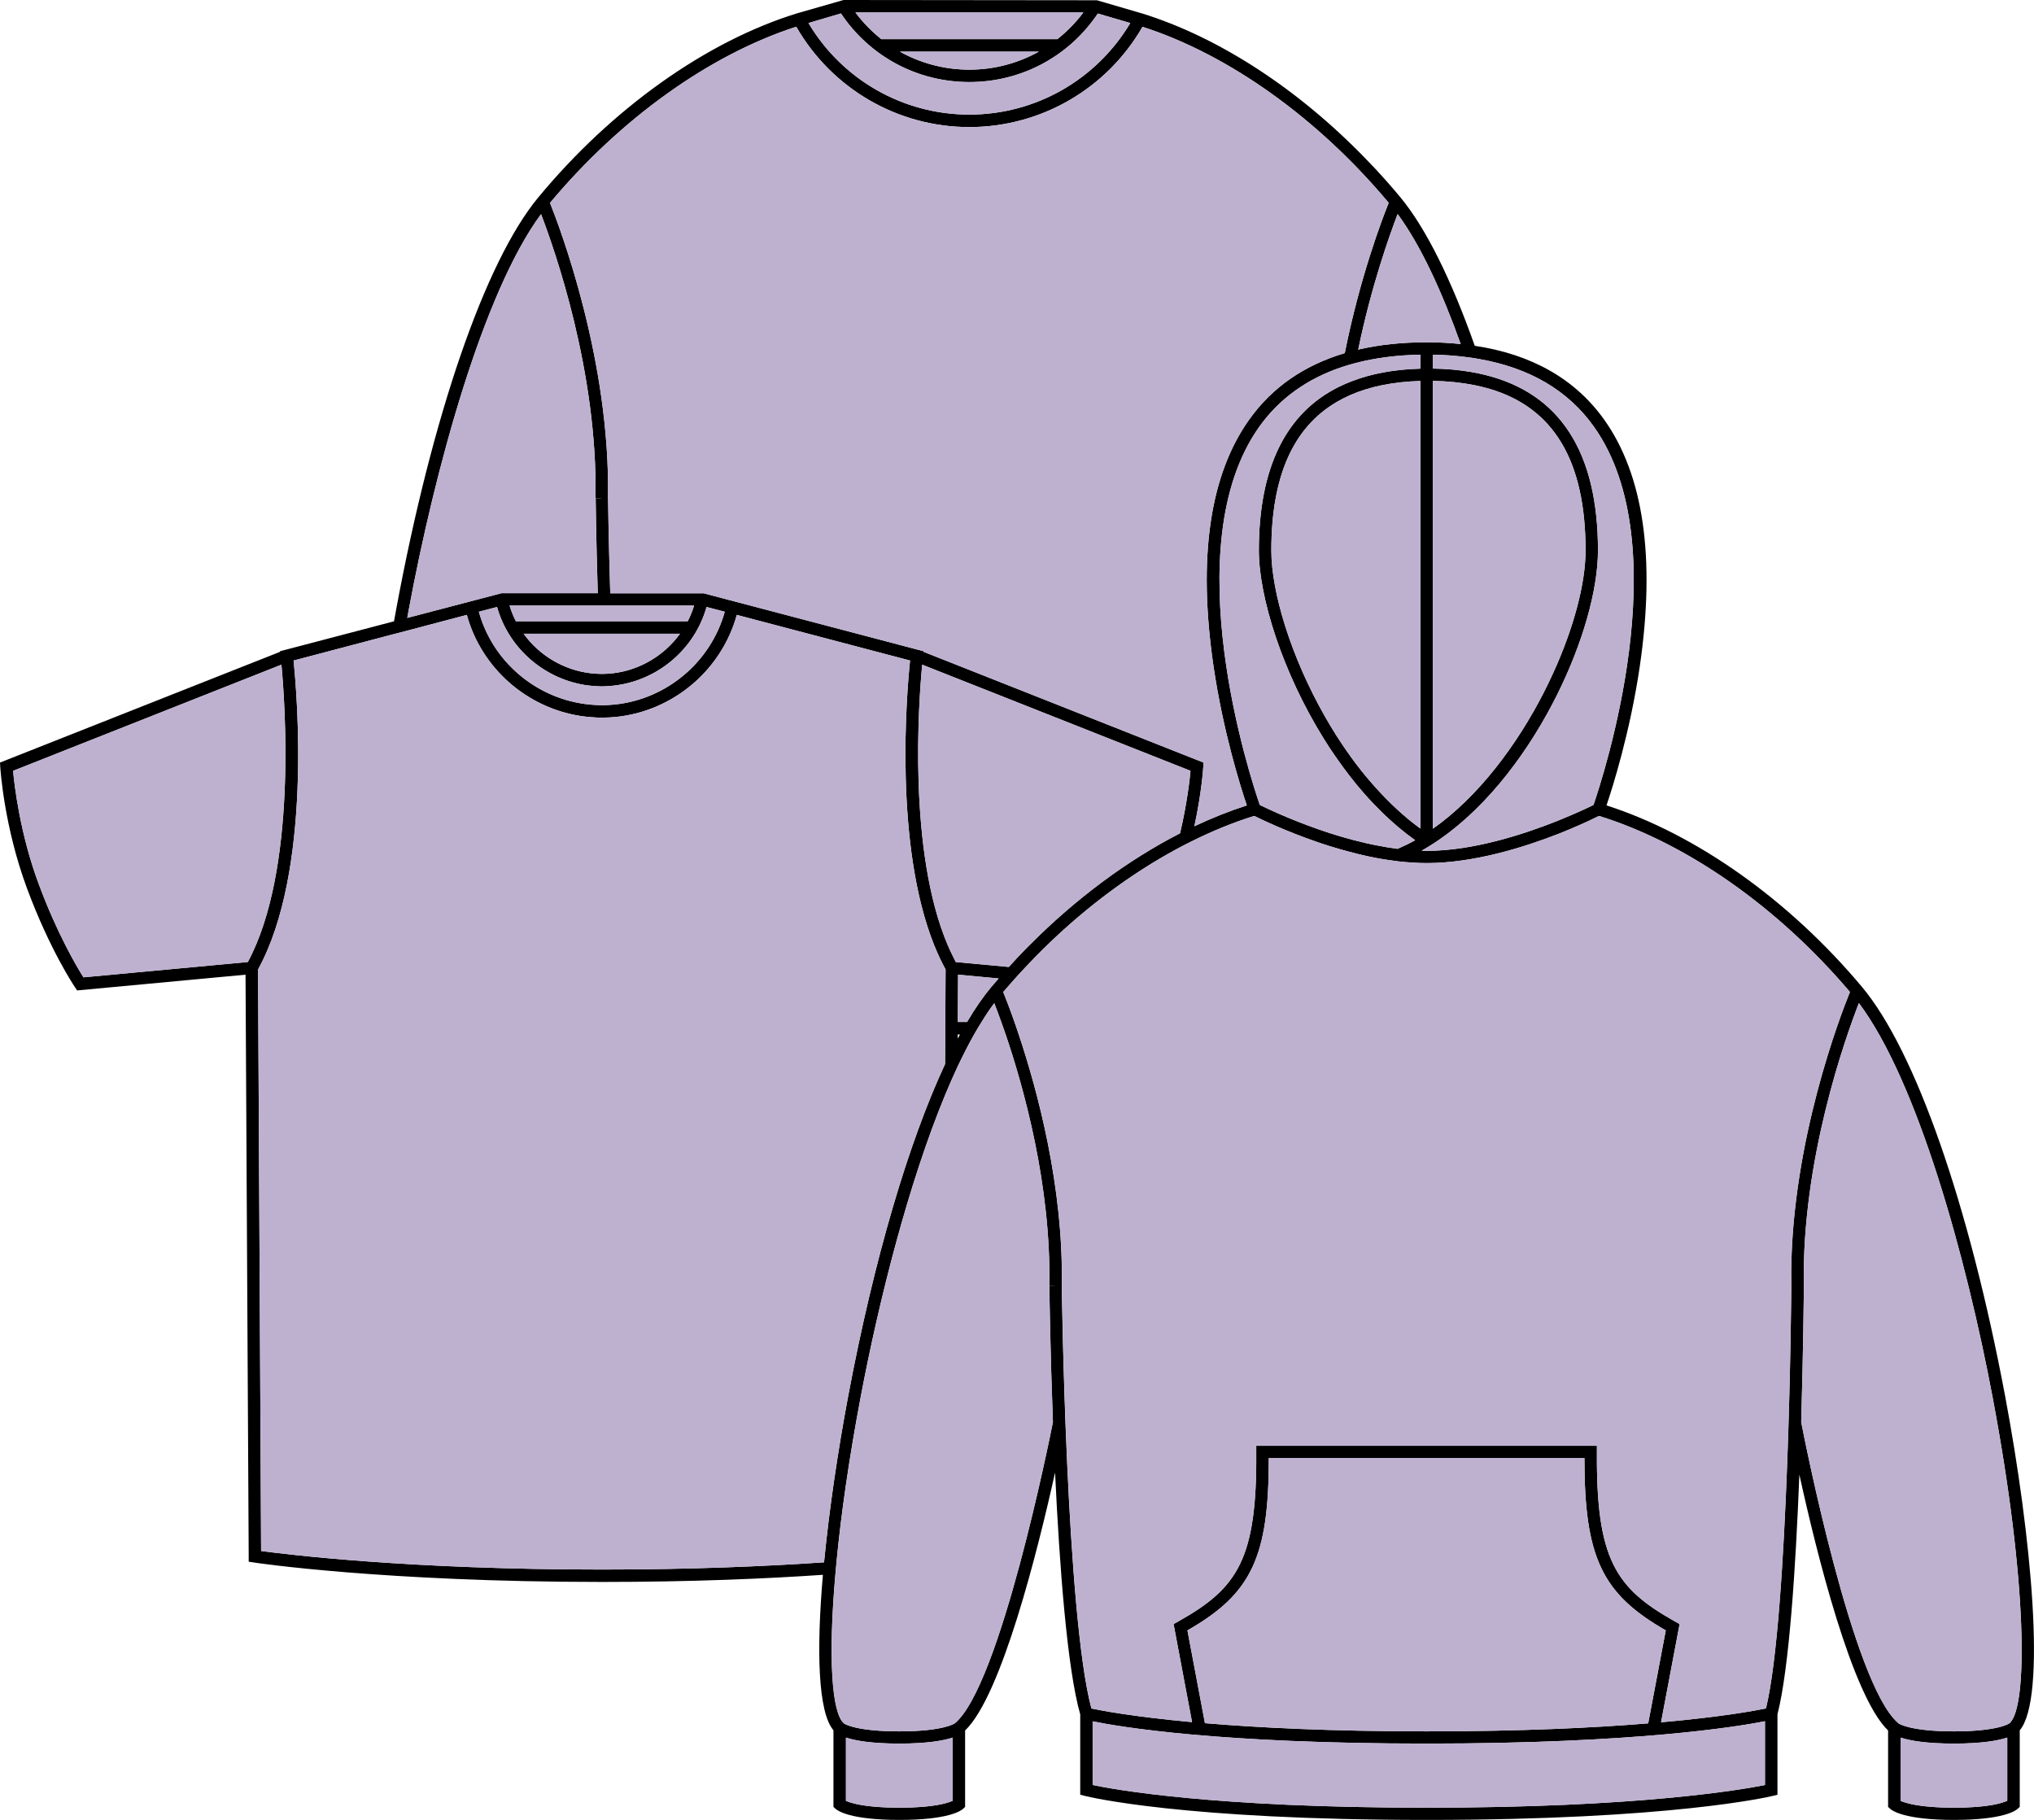 <?xml version="1.0" encoding="UTF-8"?>
<svg id="Layer_1" xmlns="http://www.w3.org/2000/svg" viewBox="0 0 231.28 206.94">
  <defs>
    <style>
      .cls-1 {
        fill: #beb1d0;
      }
    </style>
  </defs>
  <path d="M227.99,158.71c3,15.98,4.75,34.41,1.67,38.04v8.71l-.22.2c-.22.22-1.63,1.28-7.26,1.28s-7.05-1.06-7.27-1.28l-.22-.2v-8.69c-4.1-3.93-8.14-20.21-10.09-29.1-.41,10.56-1.16,22.09-2.49,27.26v9.15l-.54.13c-.46.11-11.6,2.73-39.35,2.73s-38.42-2.62-38.86-2.73l-.53-.14v-9.13c-1.49-5.22-2.36-16.89-2.86-27.5-1.96,8.83-6.09,25.37-10.23,29.33v8.69l-.21.2c-.23.22-1.63,1.28-7.27,1.28s-7.04-1.06-7.27-1.28l-.22-.2v-8.71c-1.77-2.09-1.94-9.08-1.2-17.68-6.45.44-14.93.81-25.13.81-24.79,0-39.42-2.18-39.56-2.21l-.6-.09v-.6s-.36-66.15-.36-66.15l-19.15,1.79-.23-.34c-.12-.18-2.88-4.29-5.47-11.27C.47,94.01.05,87.5.03,87.23l-.03-.52,31.84-12.59v-.07s12.96-3.4,12.96-3.4l.27-1.47c4.08-21.98,10.1-39.43,16.11-46.7,8.38-10.14,19.12-17.78,29.47-20.97l5.27-1.51,28.81.03,5.06,1.48h.01c8.73,2.69,17.75,8.57,25.38,16.43.85.86,1.68,1.75,2.49,2.67.54.61,1.07,1.23,1.6,1.87,2.87,3.48,5.75,9.3,8.42,16.84,6.48.97,11.42,3.78,14.71,8.39,4.49,6.3,5.85,15.73,4.06,28.02-1.1,7.52-3.11,13.84-3.79,15.85,10.23,3.29,20.78,10.77,29.05,20.64,6.06,7.24,12.15,24.62,16.27,46.49ZM228.49,195.95c2.14-1.84,2.02-16.18-1.9-36.98-3.03-16.12-8.58-36.05-15.22-44.91-1.54,3.96-6.53,17.89-6.26,32.15,0,.65-.06,7.24-.3,15.5.35,1.82,5.84,29.65,10.97,34.16l.09.09c.11.07,1.43.91,6.31.91,2.52,0,4.09-.23,5.03-.45.95-.23,1.26-.46,1.28-.47ZM228.24,204.76v-7.18c-1.03.34-2.86.68-6.06.68s-5.04-.34-6.07-.68v7.19c.53.24,2.16.78,6.07.78s5.5-.53,6.06-.79ZM210.33,112.86s.02-.04.02-.06c-8.17-9.64-18.53-16.91-28.53-20.02-.5.25-1.68.82-3.28,1.49-.43.18-.88.37-1.37.56-3.92,1.53-9.61,3.31-14.95,3.31-1.09,0-2.19-.08-3.28-.2-.52-.07-1.04-.14-1.55-.22-2.19-.36-4.32-.92-6.27-1.53-.48-.15-.94-.3-1.39-.46-3.55-1.22-6.27-2.53-7.12-2.95-2.39.74-4.8,1.73-7.2,2.93-.57.28-1.14.58-1.7.88-5.06,2.75-10.03,6.42-14.56,10.8-.49.47-.98.96-1.46,1.45-.41.42-.81.85-1.22,1.28-.4.43-.8.86-1.19,1.3-.41.46-.81.91-1.21,1.38.23.58.7,1.74,1.27,3.38.15.43.32.91.48,1.41,2.1,6.25,5.12,17.32,4.91,28.62h0c0,.38.5,37.35,3.37,48.06,1.13.24,4.75.93,11.44,1.55l-2.1-11.15.62-.35c6.67-3.75,8.87-7.06,8.78-19.22v-.7h38.74v.7c-.09,12.16,2.11,15.47,8.78,19.22l.62.35-2.11,11.17c6.94-.62,10.74-1.33,11.93-1.58,2.59-10.71,2.88-47.54,2.88-48.03-.01-.54-.01-1.07-.01-1.6.11-14.9,5.55-29.05,6.65-31.77ZM200.69,202.97v-7.25c-3.13.62-14.71,2.54-38.47,2.54s-34.9-1.9-37.98-2.53v7.24c2.48.52,13.81,2.58,37.98,2.58s35.93-2.07,38.47-2.58ZM187.41,195.96l2-10.57c-7.27-4.16-9.25-8.32-9.25-19.6h-35.89c.01,11.28-1.97,15.44-9.25,19.6l1.99,10.55c6.04.51,14.32.93,25.21.93s19.08-.41,25.19-.91ZM181.19,91.53c1-2.91,9.76-29.38.04-43.02-2.92-4.11-7.29-6.67-13.01-7.68-.53-.1-1.06-.18-1.61-.24-1.18-.15-2.4-.24-3.68-.26v1.58c1.51.02,2.92.15,4.25.37.57.09,1.1.21,1.64.34,8.54,2.08,12.88,8.76,12.88,19.97,0,4.46-1.72,10.56-4.69,16.5-.36.71-.73,1.42-1.12,2.12-3.53,6.35-8.46,12.27-14.24,15.52.19,0,.38.02.57.02,5.27,0,11.04-1.88,14.87-3.41.49-.2.95-.39,1.37-.57,1.33-.56,2.3-1.03,2.73-1.24ZM176.62,76.5c2.33-5.12,3.67-10.17,3.67-13.91,0-10.19-3.62-16.24-10.97-18.39-.53-.15-1.08-.28-1.64-.4-1.46-.29-3.03-.46-4.75-.49v50.92c5.14-3.61,9.53-9.47,12.61-15.49.38-.75.74-1.5,1.08-2.24ZM162.22,38.92c1.34,0,2.63.07,3.87.2-2.16-6.04-4.58-11.27-7.17-14.78-.9,2.35-2.98,8.14-4.48,15.41,2.36-.55,4.96-.83,7.78-.83ZM161.51,94.21v-50.89c-3.1.09-5.75.63-7.99,1.61-.54.24-1.05.5-1.54.79-4.96,2.91-7.42,8.49-7.42,16.87,0,4.73,2.22,12.07,6.09,18.87.42.74.86,1.47,1.32,2.2.72,1.12,1.48,2.22,2.28,3.28.69.9,1.4,1.76,2.15,2.59,1.58,1.76,3.28,3.36,5.11,4.68ZM161.51,41.92v-1.59c-2.69.05-5.15.37-7.37.95-.52.13-1.03.29-1.53.45-3.98,1.33-7.13,3.59-9.41,6.78-9.72,13.64-.96,40.11.05,43.02.77.38,3.3,1.59,6.61,2.75.45.16.91.31,1.39.47,1.76.56,3.67,1.08,5.63,1.44.52.1,1.04.19,1.56.26.15.02.31.05.47.07.67-.29,1.34-.61,2-.98-1.3-.92-2.53-1.97-3.71-3.11-.71-.7-1.41-1.43-2.08-2.19-1.16-1.32-2.25-2.74-3.27-4.22-.46-.66-.9-1.33-1.32-2.01-4.69-7.54-7.39-16.09-7.39-21.42,0-9.4,3.06-15.61,9.09-18.6.5-.24,1.01-.47,1.55-.67,2.23-.85,4.8-1.32,7.73-1.4ZM157.88,23.12s.01-.04.02-.06c-8.02-9.59-18.17-16.85-27.99-20.01-4.05,7.04-11.54,11.4-19.69,11.4s-15.63-4.36-19.68-11.41c-9.82,3.17-19.98,10.43-28,20.03,1.07,2.67,6.88,17.9,6.59,33.55h.01c0,.13.06,4.6.25,10.84h10.63s25.01,6.59,25.01,6.59v.07s31.82,12.59,31.82,12.59l-.03.52c-.01.17-.19,2.92-1.01,6.72,1.99-.94,3.98-1.73,5.96-2.37-.68-2.01-2.69-8.33-3.79-15.85-1.8-12.29-.43-21.72,4.06-28.02,2.6-3.66,6.24-6.18,10.87-7.56,1.71-8.58,4.25-15.25,4.97-17.03ZM135.37,87.65l-30.51-12.07c-.39,4.11-1.66,21.18,2.91,31.9.21.49.43.96.67,1.43l.24.48,6.03.56.99-1.08c.46-.49.93-.97,1.4-1.44,5.24-5.26,11.1-9.61,17.08-12.68.78-3.32,1.09-6.02,1.19-7.1ZM128.52,2.62l-3.69-1.08c-3.28,4.89-8.7,7.79-14.61,7.79s-11.32-2.9-14.6-7.8l-3.69,1.09c3.83,6.44,10.76,10.41,18.29,10.41s14.46-3.97,18.3-10.41ZM123.18,1.42h-25.91c.86,1.15,1.85,2.16,2.94,3.03h20.02c1.1-.87,2.09-1.88,2.95-3.03ZM119.33,146.23h.7s-.72-.02-.72-.02c.22-11.38-2.91-22.54-4.97-28.6-.17-.51-.34-.98-.5-1.42-.31-.87-.58-1.59-.79-2.12-.49.65-.97,1.37-1.44,2.14-.29.45-.57.93-.85,1.42-.64,1.13-1.26,2.36-1.88,3.66-.49,1.05-.97,2.15-1.44,3.28-4.1,9.92-7.47,23.1-9.6,34.4-1.32,7-2.21,13.27-2.72,18.58-.05.48-.09.96-.13,1.42-.85,9.62-.4,15.79.95,16.97l.04.04s1.25.89,6.28.89,6.3-.91,6.31-.92h0c5.15-4.28,10.78-32.39,11.15-34.24-.31-8.26-.4-14.84-.4-15.48ZM118.12,5.87h-15.8c2.37,1.32,5.08,2.05,7.9,2.05s5.53-.73,7.9-2.05ZM112.72,112.22c.27-.32.55-.64.83-.96l-4.61-.43-.03,5.38h1.05c.91-1.55,1.84-2.89,2.76-3.99ZM108.9,118.1c.09-.16.17-.32.25-.47h-.25v.47ZM108.33,204.76v-7.18c-1.03.34-2.87.68-6.07.68s-5.04-.34-6.07-.68v7.19c.53.24,2.16.78,6.07.78s5.51-.53,6.07-.79ZM107.49,116.2l.03-5.96c-.24-.43-.46-.89-.68-1.34-.22-.47-.42-.94-.62-1.43-4.6-11.47-3.11-28.82-2.74-32.36l-19.7-5.19c-1.75,6.33-7.29,10.97-13.8,11.61-.48.04-.95.07-1.43.07-.04.01-.08.01-.12.01-.29,0-.58-.02-.87-.04-.48-.02-.96-.07-1.43-.14-6.19-.91-11.37-5.42-13.05-11.51l-7.04,1.86-1.51.39-11.15,2.94c.4,3.84,2.12,23.92-4.04,35.13l.35,66.12c2.97.4,16.88,2.11,38.75,2.11,10.29,0,18.81-.38,25.26-.82.58-5.99,1.57-12.66,2.75-18.94,2.92-15.5,6.83-28.74,11.01-37.72l.02-3.37v-1.42ZM82.41,69.56l-2.07-.54c-1.36,4.83-5.58,8.38-10.54,8.94-.45.05-.91.09-1.37.09h-.07c-.49-.01-.97-.05-1.44-.1-4.9-.62-9.06-4.15-10.4-8.93l-2.07.54c1.54,5.57,6.32,9.69,12,10.48.47.07.95.11,1.43.13.19,0,.37.02.55.02h.05c.48,0,.95-.04,1.42-.08,5.9-.61,10.91-4.81,12.51-10.55ZM78.92,68.86h-20.98c.19.62.43,1.22.72,1.78h19.54c.29-.56.53-1.16.72-1.78ZM77.32,72.06h-17.78c1.78,2.47,4.57,4.15,7.68,4.5.4.04.8.07,1.21.07.44,0,.87-.03,1.3-.08,3.07-.37,5.82-2.04,7.59-4.49ZM67.73,56.64h.7s-.72-.02-.72-.02c.27-14.3-4.65-28.26-6.19-32.27-6.57,8.91-12.06,28.91-15.06,45.08-.05.28-.1.55-.15.83l10.71-2.81h10.95c-.18-5.95-.24-10.29-.24-10.81ZM28.18,109.39c5.63-10.47,4.23-29.45,3.82-33.81L1.49,87.65c.15,1.66.79,7.17,2.91,12.86,2.11,5.69,4.38,9.5,5.09,10.62l18.69-1.74Z"/>
  <path class="cls-1" d="M226.59,158.97c3.92,20.8,4.04,35.14,1.9,36.98-.02.01-.33.24-1.28.47-.94.22-2.51.45-5.03.45-4.88,0-6.2-.84-6.31-.91l-.09-.09c-5.13-4.51-10.62-32.34-10.97-34.16.24-8.26.3-14.85.3-15.5-.27-14.26,4.72-28.19,6.26-32.15,6.64,8.86,12.19,28.79,15.22,44.91Z"/>
  <path class="cls-1" d="M228.24,197.58v7.18c-.56.26-2.18.79-6.06.79s-5.54-.54-6.07-.78v-7.19c1.03.34,2.87.68,6.07.68s5.03-.34,6.06-.68Z"/>
  <path class="cls-1" d="M210.35,112.8s-.01.03-.02.06c-1.1,2.72-6.54,16.87-6.65,31.77,0,.53,0,1.06.01,1.6,0,.49-.29,37.32-2.88,48.03-1.19.25-4.99.96-11.93,1.58l2.11-11.17-.62-.35c-6.67-3.75-8.87-7.06-8.79-19.22v-.7s-38.73,0-38.73,0v.7c.09,12.16-2.11,15.47-8.78,19.22l-.62.35,2.1,11.15c-6.69-.62-10.31-1.31-11.44-1.55-2.87-10.71-3.36-47.68-3.37-48.06h0c.21-11.3-2.81-22.37-4.91-28.62-.16-.5-.33-.98-.48-1.41-.57-1.64-1.04-2.8-1.27-3.38.4-.47.8-.92,1.21-1.38.39-.44.79-.87,1.19-1.3.41-.43.81-.86,1.22-1.28.48-.49.97-.98,1.46-1.45,4.53-4.38,9.5-8.05,14.56-10.8.56-.3,1.13-.6,1.7-.88,2.4-1.2,4.81-2.19,7.2-2.93.85.42,3.57,1.73,7.12,2.95.45.16.91.31,1.39.46,1.95.61,4.08,1.17,6.27,1.53.51.08,1.03.15,1.55.22,1.09.12,2.19.2,3.28.2,5.34,0,11.03-1.78,14.95-3.31.49-.19.94-.38,1.37-.56,1.6-.67,2.78-1.24,3.28-1.49,10,3.11,20.36,10.38,28.53,20.02Z"/>
  <path class="cls-1" d="M200.69,195.72v7.25c-2.54.51-14.22,2.58-38.47,2.58s-35.5-2.06-37.98-2.58v-7.24c3.08.63,14.32,2.53,37.98,2.53s35.34-1.92,38.47-2.54Z"/>
  <path class="cls-1" d="M189.41,185.39l-2,10.57c-6.11.5-14.41.91-25.19.91s-19.17-.42-25.21-.93l-1.99-10.55c7.28-4.16,9.26-8.32,9.25-19.6h35.89c0,11.28,1.98,15.44,9.25,19.6Z"/>
  <path class="cls-1" d="M181.23,48.51c9.72,13.64.96,40.11-.04,43.02-.43.21-1.4.68-2.73,1.24-.42.18-.88.37-1.37.57-3.83,1.53-9.6,3.41-14.87,3.41-.19,0-.38-.02-.57-.02,5.78-3.25,10.71-9.17,14.24-15.52.39-.7.76-1.41,1.12-2.12,2.97-5.94,4.69-12.04,4.69-16.5,0-11.21-4.34-17.89-12.88-19.97-.54-.13-1.07-.25-1.64-.34-1.33-.22-2.74-.35-4.25-.37v-1.58c1.28.02,2.5.11,3.68.26.55.06,1.08.14,1.61.24,5.72,1.01,10.09,3.57,13.01,7.68Z"/>
  <path class="cls-1" d="M180.29,62.59c0,3.74-1.34,8.79-3.67,13.91-.34.74-.7,1.49-1.08,2.24-3.08,6.02-7.47,11.88-12.61,15.49v-50.92c1.72.03,3.29.2,4.75.49.56.12,1.11.25,1.64.4,7.35,2.15,10.97,8.2,10.97,18.39Z"/>
  <path class="cls-1" d="M166.09,39.12c-1.24-.13-2.53-.2-3.87-.2-2.82,0-5.42.28-7.78.83,1.5-7.27,3.58-13.06,4.48-15.41,2.59,3.51,5.01,8.74,7.17,14.78Z"/>
  <path class="cls-1" d="M161.51,43.32v50.89c-1.83-1.32-3.53-2.92-5.11-4.68-.75-.83-1.46-1.69-2.15-2.59-.8-1.06-1.56-2.16-2.28-3.28-.46-.73-.9-1.46-1.32-2.2-3.87-6.8-6.09-14.14-6.09-18.87,0-8.38,2.46-13.96,7.42-16.87.49-.29,1-.55,1.54-.79,2.24-.98,4.89-1.52,7.99-1.61Z"/>
  <path class="cls-1" d="M161.51,40.33v1.59c-2.93.08-5.5.55-7.73,1.4-.54.2-1.05.43-1.55.67-6.03,2.99-9.09,9.2-9.09,18.6,0,5.33,2.7,13.88,7.39,21.42.42.68.86,1.35,1.32,2.01,1.02,1.48,2.11,2.9,3.27,4.22.67.76,1.37,1.49,2.08,2.19,1.18,1.14,2.41,2.19,3.71,3.11-.66.37-1.33.69-2,.98-.16-.02-.32-.05-.47-.07-.52-.07-1.04-.16-1.56-.26-1.96-.36-3.87-.88-5.63-1.44-.48-.16-.94-.31-1.39-.47-3.31-1.16-5.84-2.37-6.61-2.75-1.01-2.91-9.77-29.38-.05-43.02,2.28-3.19,5.43-5.45,9.41-6.78.5-.16,1.01-.32,1.53-.45,2.22-.58,4.68-.9,7.37-.95Z"/>
  <path class="cls-1" d="M157.9,23.06s0,.04-.02.06c-.72,1.78-3.26,8.45-4.97,17.03-4.63,1.38-8.27,3.9-10.87,7.56-4.49,6.3-5.86,15.73-4.06,28.02,1.1,7.52,3.11,13.84,3.79,15.85-1.98.64-3.97,1.43-5.96,2.37.82-3.8,1-6.55,1.01-6.72l.03-.52-31.83-12.59v-.07s-25-6.58-25-6.58h-10.63c-.19-6.25-.25-10.72-.25-10.85h-.01c.29-15.65-5.52-30.88-6.59-33.55,8.02-9.6,18.18-16.86,28-20.03,4.05,7.05,11.53,11.41,19.68,11.41s15.64-4.36,19.69-11.4c9.82,3.16,19.97,10.42,27.99,20.01Z"/>
  <path class="cls-1" d="M104.86,75.58l30.51,12.07c-.1,1.08-.41,3.78-1.19,7.1-5.98,3.07-11.84,7.42-17.08,12.68-.47.47-.94.95-1.4,1.44l-.99,1.08-6.03-.56-.24-.48c-.24-.47-.46-.94-.67-1.43-4.57-10.72-3.3-27.79-2.91-31.9Z"/>
  <path class="cls-1" d="M124.83,1.54l3.69,1.08c-3.84,6.44-10.76,10.41-18.3,10.41s-14.46-3.97-18.29-10.41l3.69-1.09c3.28,4.9,8.69,7.8,14.6,7.8s11.33-2.9,14.61-7.79Z"/>
  <path class="cls-1" d="M97.27,1.42h25.91c-.86,1.15-1.85,2.16-2.95,3.03h-20.02c-1.09-.87-2.08-1.88-2.94-3.03Z"/>
  <path class="cls-1" d="M120.03,146.22h-.7c0,.65.09,7.23.4,15.49-.37,1.85-6,29.96-11.15,34.24h0s-1.24.92-6.31.92-6.28-.89-6.28-.89l-.04-.04c-1.35-1.18-1.8-7.35-.95-16.97.04-.46.08-.94.13-1.42.51-5.31,1.4-11.58,2.72-18.58,2.13-11.3,5.5-24.48,9.6-34.4.47-1.13.95-2.23,1.44-3.28.62-1.3,1.24-2.53,1.88-3.66.28-.49.56-.97.85-1.42.47-.77.95-1.49,1.44-2.14.21.53.48,1.25.79,2.12.16.44.33.91.5,1.42,2.06,6.06,5.19,17.22,4.97,28.6h.72Z"/>
  <path class="cls-1" d="M102.32,5.87h15.8c-2.37,1.32-5.07,2.05-7.9,2.05s-5.53-.73-7.9-2.05Z"/>
  <path class="cls-1" d="M113.55,111.26c-.28.32-.56.64-.83.96-.92,1.1-1.85,2.44-2.76,3.99h-1.05l.03-5.38,4.61.43Z"/>
  <path class="cls-1" d="M108.33,197.58v7.18c-.56.26-2.19.79-6.07.79s-5.54-.54-6.07-.78v-7.19c1.03.34,2.87.68,6.07.68s5.04-.34,6.07-.68Z"/>
  <path class="cls-1" d="M107.52,110.24l-.03,5.96v1.42s-.03,3.37-.03,3.37c-4.18,8.98-8.09,22.22-11.01,37.72-1.18,6.28-2.17,12.95-2.75,18.94-6.45.44-14.97.82-25.26.82-21.87,0-35.78-1.71-38.75-2.11l-.35-66.12c6.16-11.21,4.44-31.29,4.04-35.13l11.15-2.94,1.51-.39,7.04-1.86c1.68,6.09,6.86,10.6,13.05,11.51.47.07.95.12,1.43.14.29.02.58.04.87.04.04,0,.08,0,.12-.01.48,0,.95-.03,1.43-.07,6.51-.64,12.05-5.28,13.8-11.61l19.7,5.19c-.37,3.54-1.86,20.89,2.74,32.36.2.49.4.96.62,1.43.22.45.44.91.68,1.34Z"/>
  <path class="cls-1" d="M80.34,69.02l2.07.54c-1.6,5.74-6.61,9.94-12.51,10.55-.47.04-.94.08-1.42.08h-.05c-.18,0-.36-.02-.55-.02-.48-.02-.96-.06-1.43-.13-5.68-.79-10.46-4.91-12-10.48l2.07-.54c1.34,4.78,5.5,8.31,10.4,8.93.47.05.95.09,1.44.1h.07c.46,0,.92-.04,1.37-.09,4.96-.56,9.18-4.11,10.54-8.94Z"/>
  <path class="cls-1" d="M69.44,68.86h9.48c-.19.62-.43,1.22-.72,1.78h-19.54c-.29-.56-.53-1.16-.72-1.78h11.5Z"/>
  <path class="cls-1" d="M69.55,72.06h7.77c-1.77,2.45-4.52,4.12-7.59,4.49-.43.05-.86.08-1.3.08-.41,0-.81-.03-1.21-.07-3.11-.35-5.9-2.03-7.68-4.5h10.01Z"/>
  <path class="cls-1" d="M68.43,56.63h-.7c0,.53.06,4.87.24,10.83h-10.95s-10.71,2.8-10.71,2.8c.05-.28.1-.55.15-.83,3-16.17,8.49-36.17,15.06-45.08,1.54,4.01,6.46,17.97,6.19,32.27h.72Z"/>
  <path class="cls-1" d="M32,75.58c.41,4.36,1.81,23.34-3.82,33.81l-18.69,1.74c-.71-1.12-2.98-4.93-5.09-10.62-2.12-5.69-2.76-11.2-2.91-12.86l30.51-12.07Z"/>
</svg>